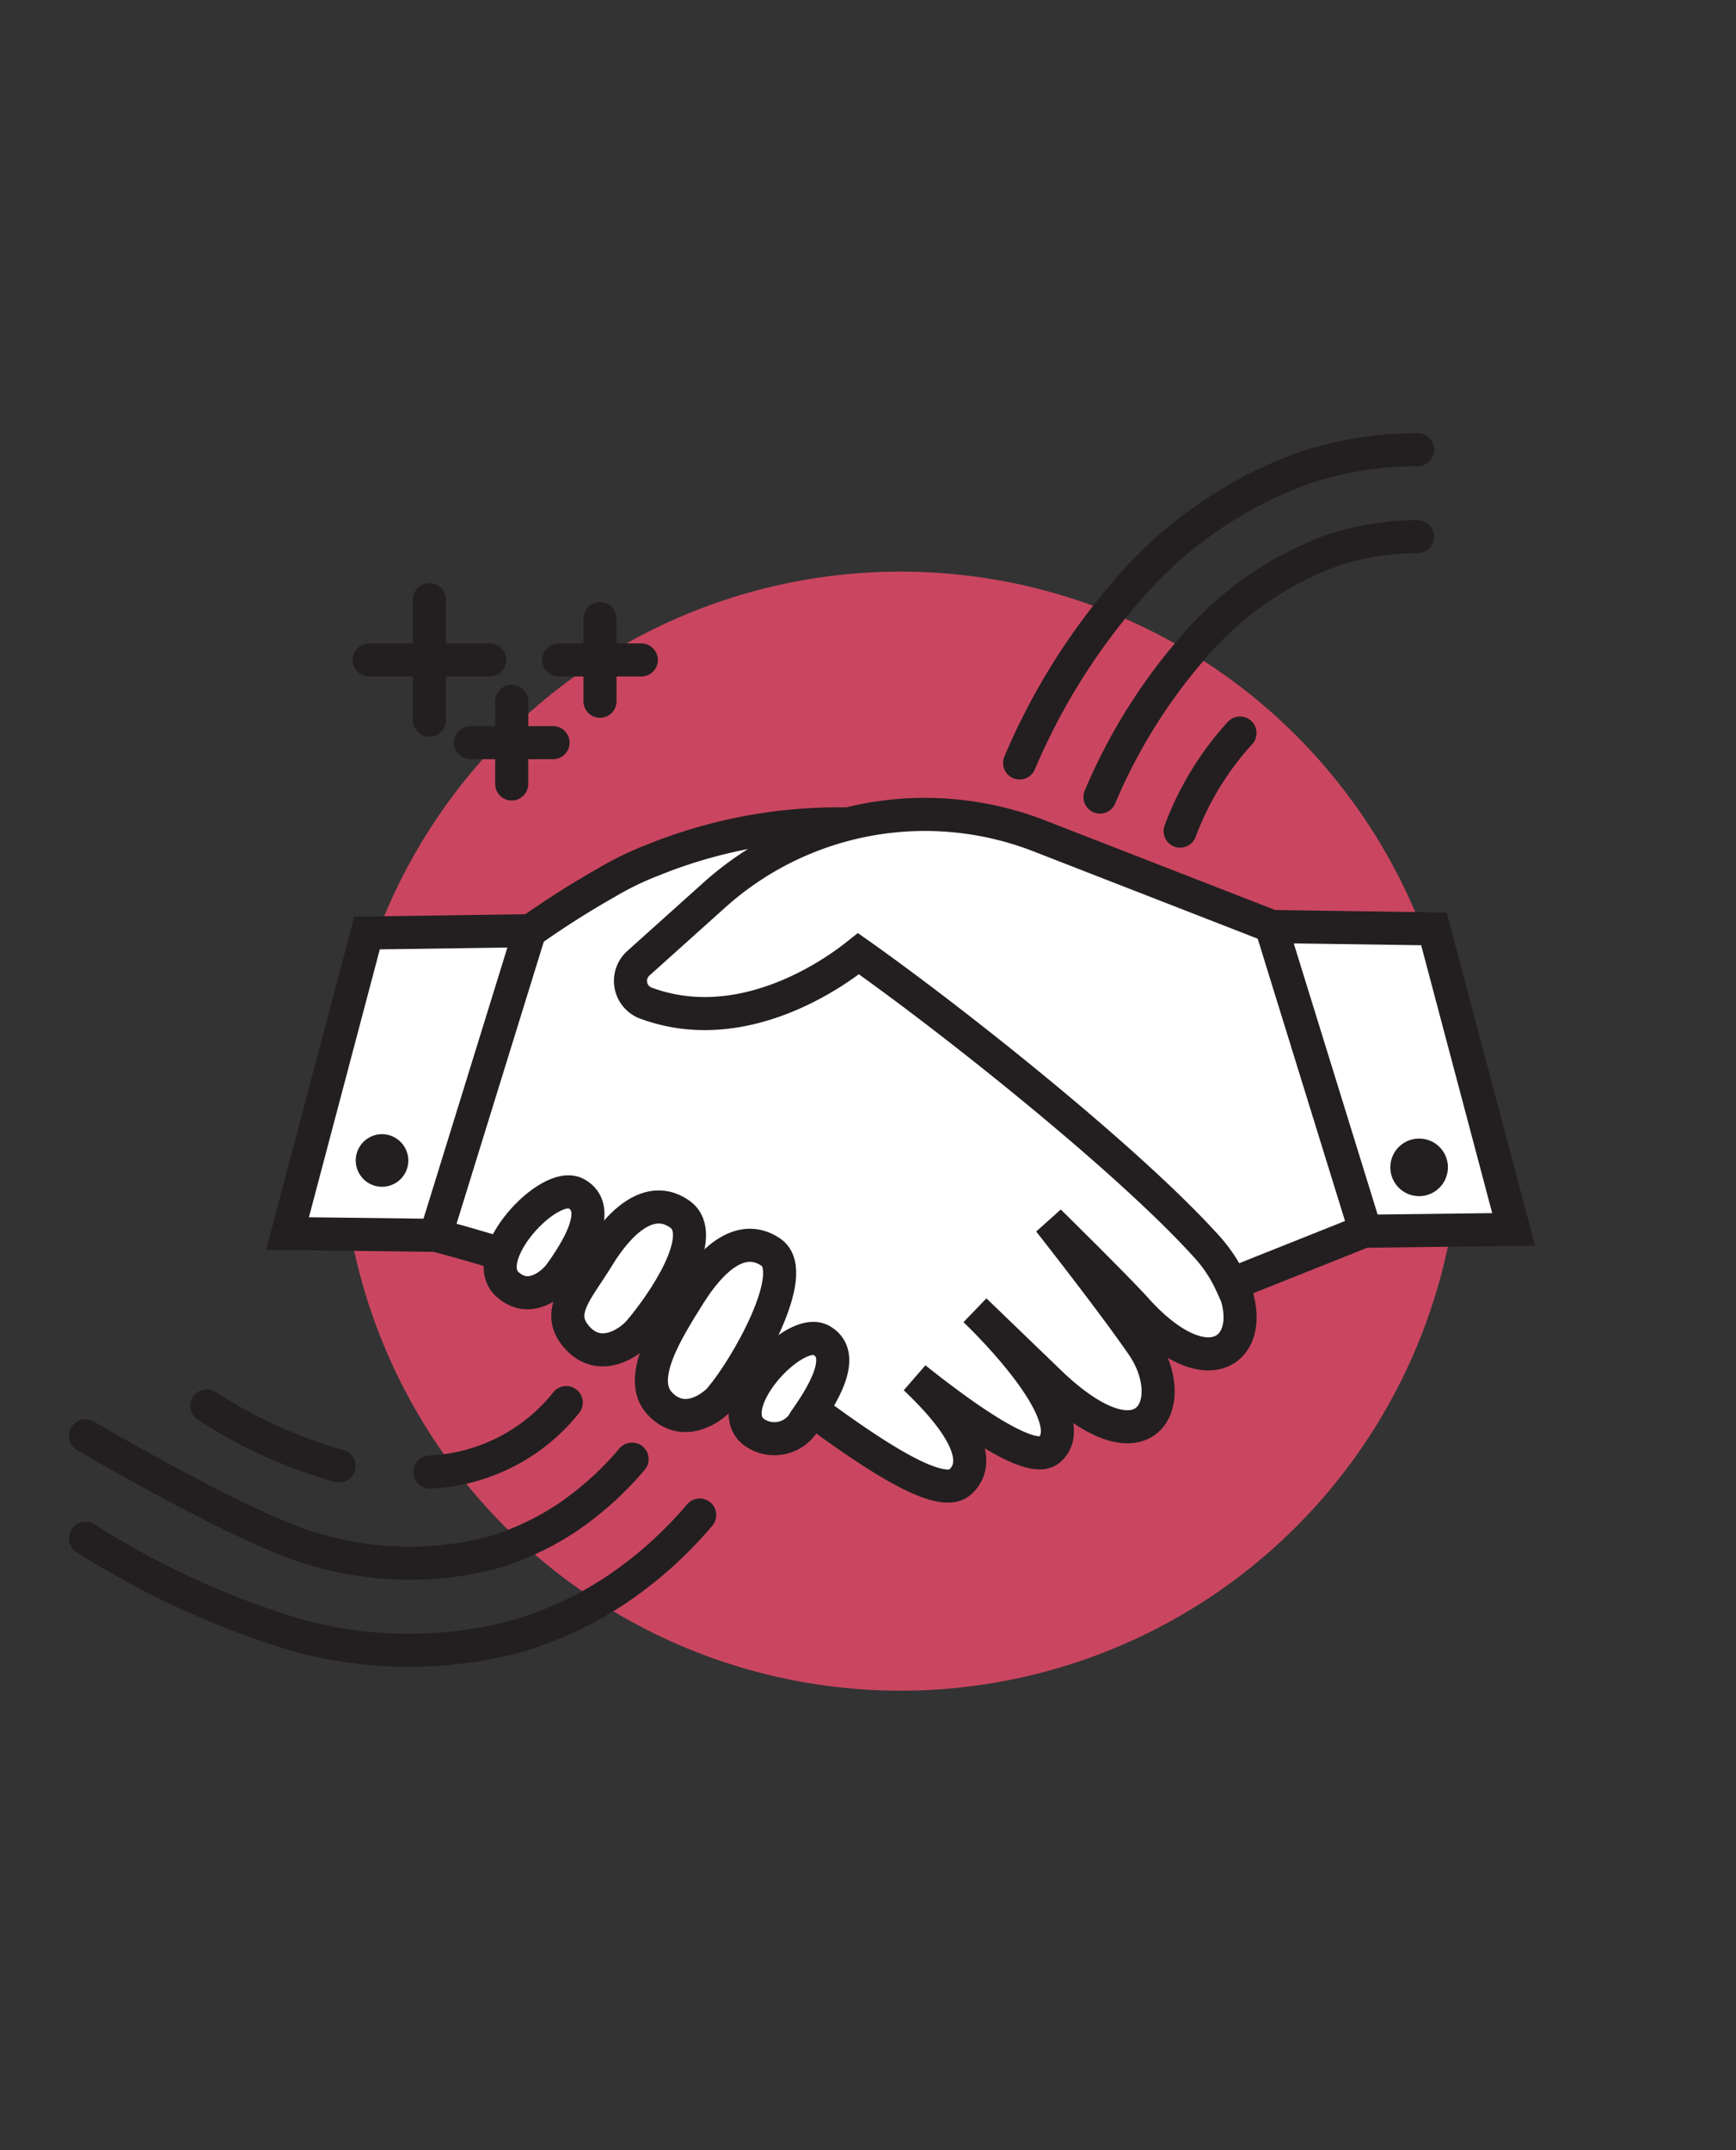 <svg xmlns="http://www.w3.org/2000/svg" viewBox="0 0 105 130">
  <rect x="0" y="0" width="105" height="130" fill="#333333" stroke="none"/>
  <defs>
    <style>
      .cls-1 {
        fill: #ca4660;
      }

      .cls-2, .cls-3 {
        fill: none;
      }

      .cls-2, .cls-3, .cls-4 {
        stroke: #231f20;
        stroke-linecap: round;
        stroke-width: 2px;
      }

      .cls-3 {
        stroke-linejoin: round;
      }

      .cls-4 {
        fill: #fff;
      }

      .cls-5 {
        fill: #231f20;
      }
    </style>
  </defs>
  <g id="ico-council">
    <circle id="bg" class="cls-1" cx="54.47" cy="68.39" r="33.83"/>
    <g id="lines">
      <path class="cls-2" d="M5.17,93a51.42,51.42,0,0,0,12.67,5.83A25.58,25.58,0,0,0,31,99a22,22,0,0,0,6.32-2.91,24.63,24.63,0,0,0,5-4.49"/>
      <path class="cls-2" d="M5.17,86.81c3.77,2.2,10.63,6,14,6.91a20.19,20.19,0,0,0,10.41.21,16.67,16.67,0,0,0,4.75-2.19,19.49,19.49,0,0,0,3.9-3.52"/>
      <path class="cls-2" d="M26,89a11.18,11.18,0,0,0,8.25-4.2"/>
      <path class="cls-2" d="M12.51,85a28.77,28.77,0,0,0,8,3.63"/>
      <path class="cls-2" d="M61.67,46.13A39.15,39.15,0,0,1,68.09,35.8a25.48,25.48,0,0,1,10.79-7.51,21.74,21.74,0,0,1,6.86-1.1"/>
      <path class="cls-2" d="M66.53,48.19a33.62,33.62,0,0,1,5.52-8.91,20.15,20.15,0,0,1,8.52-6,16.5,16.5,0,0,1,5.17-.83"/>
      <path class="cls-2" d="M71.38,50.25A18.21,18.21,0,0,1,75,44.32"/>
    </g>
    <g id="stars">
      <g>
        <line class="cls-3" x1="33.79" y1="39.9" x2="38.79" y2="39.9"/>
        <line class="cls-3" x1="36.29" y1="37.4" x2="36.29" y2="42.4"/>
      </g>
      <g>
        <line class="cls-3" x1="22.33" y1="39.9" x2="29.62" y2="39.9"/>
        <line class="cls-3" x1="25.97" y1="36.25" x2="25.97" y2="43.54"/>
      </g>
      <g>
        <line class="cls-3" x1="28.45" y1="44.9" x2="33.45" y2="44.9"/>
        <line class="cls-3" x1="30.95" y1="42.4" x2="30.95" y2="47.4"/>
      </g>
    </g>
    <g id="main">
      <path class="cls-4" d="M73,75.25C68.18,70,57.62,61.58,52,57.61a22.88,22.88,0,0,0-4.46-2.4l3.93-5.39A29.87,29.87,0,0,0,39.49,52a18.34,18.34,0,0,0-2.84,1.38A54.58,54.58,0,0,0,32,56.34L24.26,73.8l2.09.89s10.23,2.55,17.35,6.65C46.43,82.9,56.13,91.4,58.08,89.6c1.67-1.53-.64-4.29-2.73-6.27,2.84,2.26,6.95,5.24,8.08,4.35,2.16-1.7-2.94-7-4.46-8.46l4.67,4.5c5.77,5.42,7.79,1,5.46-2.38-1.77-2.58-5.64-7.5-5.64-7.5s4,3.93,5.25,5.31c5.31,5.91,8.67,1,4.25-3.9"/>
      <polygon class="cls-4" points="32.05 56.27 22.2 56.41 17.39 74.58 26.35 74.69 32.05 56.27"/>
      <path class="cls-5" d="M24.68,70.4a1.59,1.59,0,1,1-1.34-1.81,1.6,1.6,0,0,1,1.34,1.81"/>
      <path class="cls-4" d="M38.67,80.49c1.45-1.7,4.25-5.8,2.45-7.08s-3.65.46-4.93,2.55-2.65,3.4-1.27,4.92,3.15.32,3.75-.39"/>
      <path class="cls-4" d="M43.63,84.46c1.45-1.7,4.82-7.51,3-8.75s-3.62.46-4.93,2.55-3.22,5.07-1.8,6.59,3.15.32,3.75-.39"/>
      <path class="cls-4" d="M33.85,77.06c1.1-1.52,2.63-4,1-4.89s-6,3.83-4.15,5.49c1.31,1.17,2.69,0,3.15-.6"/>
      <path class="cls-4" d="M48.66,85.91c1.1-1.55,2.62-4,1-4.88s-6,3.82-4.14,5.49a2.1,2.1,0,0,0,3.15-.61"/>
      <path class="cls-4" d="M76.89,56l-14-5.45a19.08,19.08,0,0,0-19.69,3.57L38.6,58.25a1.43,1.43,0,0,0,.5,2.41c6.37,2.34,12.39-2.66,12.82-3v0h0c5.67,4,16.22,12.37,21,17.64a8.74,8.74,0,0,1,1.56,2.34l0,0,8-3.19C84.33,61.33,76.89,56,76.89,56"/>
      <polygon class="cls-4" points="76.89 56.02 86.73 56.16 91.55 74.33 82.59 74.44 76.89 56.02"/>
      <path class="cls-5" d="M87.55,70.86a1.74,1.74,0,1,1-1.45-2,1.73,1.73,0,0,1,1.45,2"/>
    </g>
  </g>
</svg>
